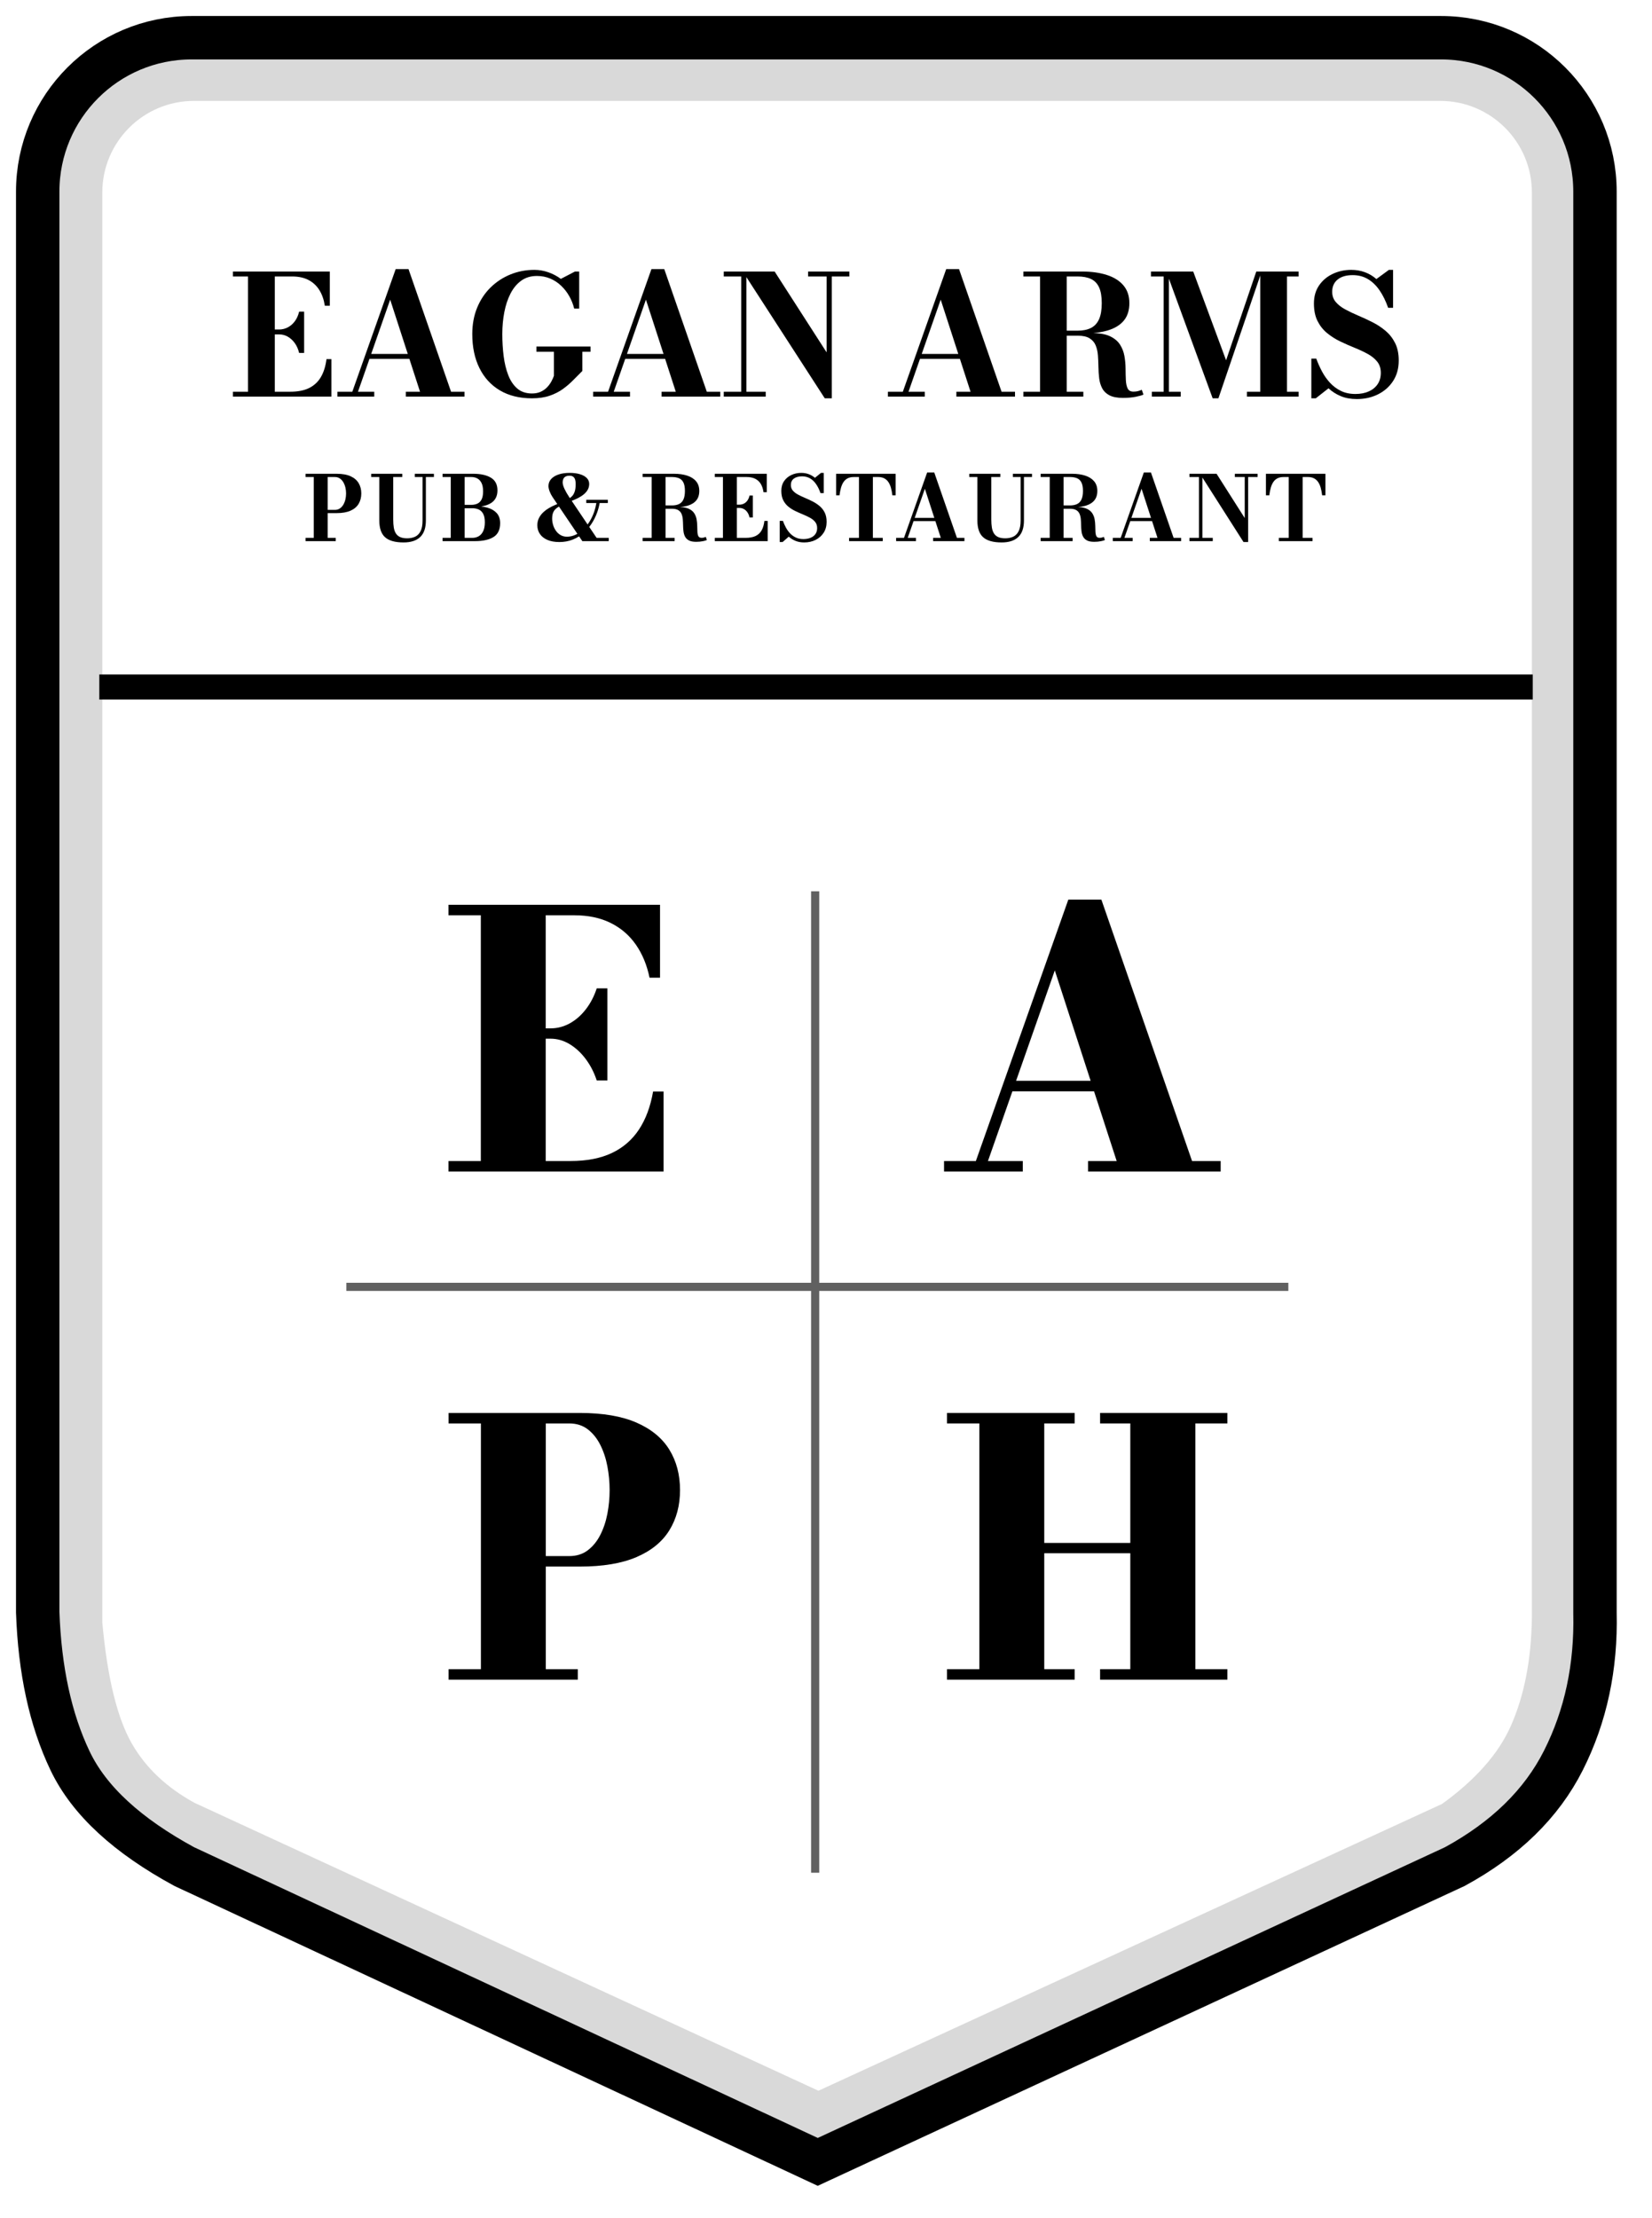<svg xmlns:xlink="http://www.w3.org/1999/xlink" xmlns="http://www.w3.org/2000/svg" version="1.1" viewBox="0 0 2064 2771" height="2771px" width="2064px">
    <title>EAPH_Logo_Vertical</title>
    <g fill-rule="evenodd" fill="none" stroke-width="1" stroke="none" id="EAPH_Logo_Vertical">
        <path stroke-width="54.234" stroke="#D9D9D9" id="Rectangle" d="M1799.437,98.941 C1838.542,98.941 1873.945,114.792 1899.571,140.418 C1925.198,166.045 1941.049,201.448 1941.049,240.553 L1941.049,240.553 L1941.049,2021.045 C1940.259,2076.831 1930.841,2125.59 1912.335,2167.21 C1894.455,2207.423 1861.877,2243.797 1815.461,2276.986 L1815.461,2276.986 L1022.52,2641.603 L230.786,2276.306 C191.582,2254.962 161.722,2227.01 141.533,2192.124 C120.367,2155.55 107.206,2100.619 100.695,2027.852 L100.695,2027.852 L100.695,240.553 C100.695,201.448 116.546,166.045 142.172,140.418 C167.799,114.792 203.202,98.941 242.307,98.941 L242.307,98.941 Z"></path>
        <line stroke-linejoin="round" stroke-linecap="square" stroke-width="31.335" stroke="#000000" id="Line-2" y2="858.222" x2="1899.347" y1="858.222" x1="139.743"></line>
        <path stroke-width="54.234" stroke="#000000" id="Rectangle" d="M1800.521,47.117 C1853.605,47.117 1901.662,68.633 1936.449,103.42 C1971.236,138.207 1992.752,186.265 1992.752,239.348 L1992.752,239.348 L1992.752,2014.701 C1994.347,2082.123 1981.302,2143.592 1953.333,2199.04 C1925.889,2253.447 1880.457,2297.467 1817.692,2331.703 L1817.692,2331.703 L1021.686,2700.611 L230.155,2331.712 C159.593,2293.327 111.491,2249.752 87.532,2199.569 C62.944,2148.067 49.654,2086.133 47.117,2013.913 L47.117,2013.913 L47.117,239.348 C47.117,186.265 68.633,138.207 103.42,103.42 C138.207,68.633 186.265,47.117 239.348,47.117 L239.348,47.117 Z"></path>
        <line stroke-linecap="square" stroke-width="10.177" stroke="#606060" id="Line" y2="2334.308" x2="1018.461" y1="1118.493" x1="1018.461"></line>
        <line stroke-linecap="square" stroke-width="10.177" stroke="#606060" id="Line" y2="1607.531" x2="1604.562" y1="1607.531" x1="437.848"></line>
        <path fill-rule="nonzero" fill="#000000" id="E" d="M681.809,1143.363 L717.57,1143.363 C734.895,1143.363 750,1146.547 762.883,1152.914 C775.765,1159.282 786.279,1168.315 794.424,1180.013 C802.568,1191.711 808.269,1205.483 811.527,1221.327 L811.527,1221.327 L824.632,1221.327 L824.632,1130.258 L560.309,1130.258 L560.309,1143.363 L600.735,1143.363 L600.735,1450.333 L560.309,1450.333 L560.309,1463.438 L829.074,1463.438 L829.074,1363.484 L815.969,1363.484 C812.711,1382.29 806.825,1398.135 798.311,1411.018 C789.796,1423.901 778.505,1433.674 764.437,1440.337 C750.37,1447.001 733.192,1450.333 712.906,1450.333 L712.906,1450.333 L681.809,1450.333 L681.809,1297.515 L687.806,1297.514 C696.154,1297.514 704.067,1299.759 711.546,1304.25 L711.795,1304.4 C719.347,1308.991 726.048,1315.21 731.897,1323.058 C737.746,1330.906 742.299,1339.791 745.557,1349.713 L745.557,1349.713 L758.884,1349.713 L758.884,1234.654 L745.557,1234.654 C742.299,1244.576 737.746,1253.313 731.897,1260.865 C726.048,1268.417 719.347,1274.266 711.795,1278.412 C704.243,1282.558 696.247,1284.631 687.806,1284.631 L687.806,1284.631 L681.809,1284.632 L681.809,1143.363 Z"></path>
        <path fill-rule="nonzero" fill="#000000" id="A" d="M1277.882,1463.438 L1277.882,1450.333 L1234.346,1450.333 L1264.886,1363.262 L1366.895,1363.262 L1395.161,1450.333 L1359.4,1450.333 L1359.4,1463.438 L1525.101,1463.438 L1525.101,1450.333 L1489.34,1450.333 L1376.059,1123.817 L1334.744,1123.817 L1219.242,1450.333 L1179.482,1450.333 L1179.482,1463.438 L1277.882,1463.438 Z M1362.641,1350.157 L1269.482,1350.157 L1317.863,1212.22 L1362.641,1350.157 Z"></path>
        <path fill-rule="nonzero" fill="#000000" id="P" d="M721.896,2098.233 L721.896,2085.128 L681.914,2085.128 L681.914,1956.965 L724.339,1956.965 C753.215,1956.965 776.871,1953.004 795.307,1945.082 C813.743,1937.159 827.403,1926.016 836.288,1911.653 C845.173,1897.289 849.615,1880.556 849.615,1861.453 C849.615,1842.203 845.173,1825.359 836.288,1810.921 C827.403,1796.483 813.743,1785.229 795.307,1777.159 C776.871,1769.089 753.215,1765.053 724.339,1765.053 L724.339,1765.053 L560.415,1765.053 L560.415,1778.159 L600.841,1778.159 L600.841,2085.128 L560.415,2085.128 L560.415,2098.233 L721.896,2098.233 Z M711.234,1943.86 L681.914,1943.86 L681.914,1778.159 L711.234,1778.159 C720.267,1778.159 727.967,1780.602 734.335,1785.488 C740.702,1790.375 745.922,1796.854 749.994,1804.924 C754.066,1812.994 757.028,1821.953 758.879,1831.8 C760.73,1841.648 761.655,1851.532 761.655,1861.453 C761.655,1871.375 760.73,1881.185 758.879,1890.884 C757.028,1900.584 754.066,1909.431 749.994,1917.428 C745.922,1925.424 740.702,1931.828 734.335,1936.641 C727.967,1941.454 720.267,1943.86 711.234,1943.86 L711.234,1943.86 Z"></path>
        <polygon points="1342.673 2098.233 1342.673 2085.128 1304.691 2085.128 1304.691 1940.306 1412.197 1940.306 1412.197 2085.128 1374.437 2085.128 1374.437 2098.233 1533.474 2098.233 1533.474 2085.128 1493.493 2085.128 1493.493 1778.159 1533.474 1778.159 1533.474 1765.053 1374.437 1765.053 1374.437 1778.159 1412.197 1778.159 1412.197 1927.423 1304.691 1927.423 1304.691 1778.159 1342.673 1778.159 1342.673 1765.053 1183.191 1765.053 1183.191 1778.159 1223.617 1778.159 1223.617 2085.128 1183.191 2085.128 1183.191 2098.233" fill-rule="nonzero" fill="#000000" id="H"></polygon>
        <path fill-rule="nonzero" fill="#000000" id="PUB&amp;RESTAURANT" d="M419.481,675.992 L419.481,671.896 L409.382,671.896 L409.382,640.984 L420.547,640.984 C427.691,640.984 433.535,639.955 438.079,637.898 C442.623,635.841 445.98,632.961 448.149,629.258 C450.318,625.556 451.403,621.273 451.403,616.411 C451.403,611.586 450.318,607.322 448.149,603.62 C445.98,599.917 442.623,597.027 438.079,594.952 C433.535,592.876 427.691,591.838 420.547,591.838 L420.547,591.838 L381.78,591.838 L381.78,595.877 L391.991,595.877 L391.991,671.896 L381.78,671.896 L381.78,675.992 L419.481,675.992 Z M418.303,636.944 L409.382,636.944 L409.382,595.877 L418.303,595.877 C420.734,595.877 422.828,596.476 424.586,597.673 C426.344,598.869 427.803,600.459 428.962,602.441 C430.122,604.424 430.982,606.621 431.543,609.033 C432.104,611.446 432.384,613.905 432.384,616.411 C432.384,618.917 432.104,621.385 431.543,623.816 C430.982,626.247 430.122,628.454 428.962,630.436 C427.803,632.419 426.344,633.999 424.586,635.177 C422.828,636.355 420.734,636.944 418.303,636.944 L418.303,636.944 Z M504.2,677.619 C513.363,677.619 520.301,675.356 525.014,670.83 C529.726,666.305 532.083,659.423 532.083,650.185 L532.083,650.185 L532.083,595.877 L542.125,595.877 L542.125,591.838 L518.225,591.838 L518.225,595.877 L527.931,595.877 L527.931,650.185 C527.931,655.87 527.099,660.339 525.434,663.593 C523.77,666.847 521.498,669.138 518.618,670.466 C515.738,671.793 512.428,672.457 508.688,672.457 C505.097,672.457 502.161,671.934 499.88,670.886 C497.598,669.839 495.831,668.315 494.578,666.314 C493.325,664.313 492.465,661.863 491.997,658.965 C491.53,656.066 491.296,652.765 491.296,649.062 L491.296,649.062 L491.296,595.877 L502.573,595.877 L502.573,591.838 L463.75,591.838 L463.75,595.877 L473.904,595.877 L473.904,650.185 C473.904,659.872 476.326,666.866 481.17,671.167 C486.013,675.468 493.69,677.619 504.2,677.619 Z M593.463,675.992 C603.337,675.992 611.041,674.281 616.577,670.858 C622.112,667.436 624.88,661.667 624.88,653.551 C624.88,648.314 623.468,644.135 620.644,641.012 C617.82,637.889 614.043,635.645 609.312,634.279 C606.847,633.568 604.233,633.043 601.47,632.702 L601.156,632.664 L601.241,632.651 C606.292,631.866 610.427,630.423 613.645,628.323 L613.8,628.22 C618.942,624.798 621.514,619.59 621.514,612.596 C621.514,605.303 618.793,600.02 613.351,596.747 C607.909,593.474 600.532,591.838 591.219,591.838 L591.219,591.838 L552.957,591.838 L552.957,595.877 L563.167,595.877 L563.167,671.896 L552.957,671.896 L552.957,675.992 L593.463,675.992 Z M580.559,595.877 L588.918,595.877 C591.574,595.877 594.005,596.448 596.212,597.588 C598.418,598.729 600.195,600.599 601.541,603.199 C602.888,605.798 603.561,609.323 603.561,613.774 C603.561,618.225 602.897,621.675 601.569,624.125 C600.242,626.575 598.465,628.277 596.24,629.23 C594.014,630.184 591.574,630.661 588.918,630.661 L588.918,630.661 L580.559,630.661 L580.559,595.877 Z M580.559,634.869 L590.096,634.869 C593.089,634.869 595.763,635.402 598.119,636.467 C600.475,637.533 602.336,639.347 603.701,641.909 C605.066,644.471 605.749,647.978 605.749,652.429 C605.749,656.879 605.076,660.545 603.729,663.425 C602.383,666.305 600.532,668.437 598.175,669.82 C595.819,671.204 593.107,671.896 590.04,671.896 L590.04,671.896 L580.559,671.896 L580.559,634.869 Z M698.831,677.114 C704.853,677.114 710.37,676.123 715.381,674.14 C718.245,673.008 720.935,671.64 723.451,670.037 L723.508,670 L727.556,675.992 L760.544,675.992 L760.544,671.896 L745.396,671.896 L736.218,658.25 L736.298,658.147 C737.192,656.999 738.044,655.812 738.855,654.587 L739.057,654.28 C741.937,649.867 744.265,645.191 746.041,640.254 C747.423,636.415 748.449,632.586 749.118,628.769 L749.178,628.417 L759.422,628.417 L759.422,624.377 L732.493,624.377 L732.493,628.417 L745.064,628.417 L745.051,628.502 C744.492,632.052 743.643,635.517 742.505,638.896 L742.367,639.301 C740.833,643.751 738.888,647.866 736.532,651.643 C735.812,652.797 735.062,653.906 734.283,654.97 L734.141,655.162 L714.29,625.646 L714.335,625.629 C717.046,624.609 719.589,623.498 721.964,622.296 L722.338,622.105 C725.068,620.703 727.471,619.132 729.547,617.393 C731.623,615.653 733.241,613.718 734.4,611.586 C735.56,609.454 736.139,607.079 736.139,604.461 C736.139,601.656 735.139,599.225 733.138,597.168 C731.137,595.111 728.304,593.521 724.638,592.399 C720.973,591.277 716.672,590.716 711.735,590.716 C706.461,590.716 701.842,591.38 697.877,592.708 C693.913,594.035 690.818,595.933 688.592,598.402 C686.367,600.87 685.254,603.788 685.254,607.154 C685.254,609.099 685.75,611.362 686.741,613.942 C687.732,616.523 688.957,618.879 690.416,621.011 L690.416,621.011 L696.249,629.647 L696.208,629.665 C695.315,630.067 694.144,630.579 692.695,631.203 L692.52,631.278 C690.519,632.138 688.312,633.26 685.9,634.644 C683.487,636.028 681.178,637.73 678.971,639.749 C676.764,641.769 674.941,644.135 673.501,646.846 C672.061,649.558 671.341,652.672 671.341,656.188 C671.341,660.264 672.407,663.874 674.539,667.015 C676.671,670.157 679.775,672.626 683.852,674.421 C687.929,676.216 692.922,677.114 698.831,677.114 Z M711.994,622.231 L711.174,621.011 C708.78,617.421 706.816,613.998 705.283,610.745 C703.749,607.491 702.983,604.742 702.983,602.497 C702.983,600.927 703.263,599.524 703.824,598.29 C704.385,597.056 705.292,596.074 706.545,595.344 C707.798,594.615 709.434,594.25 711.454,594.25 C713.549,594.25 715.157,594.709 716.279,595.625 C717.401,596.541 718.177,597.766 718.607,599.3 C719.037,600.833 719.252,602.554 719.252,604.461 C719.252,608.687 718.804,612.007 717.906,614.419 C717.008,616.832 715.933,618.655 714.68,619.889 C713.754,620.801 712.874,621.571 712.04,622.197 L711.994,622.231 Z M708.369,670.438 C705.302,670.438 702.609,669.746 700.29,668.362 C697.971,666.978 696.035,665.164 694.483,662.92 C692.931,660.676 691.772,658.245 691.005,655.626 C690.238,653.008 689.855,650.446 689.855,647.94 C689.855,644.911 690.238,642.442 691.005,640.535 C691.772,638.627 692.828,637.057 694.175,635.822 C695.337,634.756 696.668,633.788 698.165,632.917 L698.376,632.796 L721.363,666.825 L721.239,666.895 C720.561,667.276 719.873,667.63 719.177,667.959 L718.916,668.081 C715.512,669.652 711.997,670.438 708.369,670.438 Z M869.699,676.833 C872.841,676.833 875.646,676.581 878.115,676.076 C880.583,675.571 882.266,675.075 883.164,674.589 L883.164,674.589 L881.817,670.662 C881.032,670.999 880.237,671.279 879.433,671.503 C878.629,671.728 877.628,671.84 876.432,671.84 C874.524,671.84 873.224,671.148 872.532,669.764 C871.84,668.38 871.438,666.548 871.326,664.266 C871.214,661.985 871.139,659.479 871.102,656.749 C871.064,654.018 870.793,651.288 870.288,648.558 C869.783,645.827 868.783,643.321 867.287,641.04 C865.791,638.758 863.537,636.926 860.526,635.542 C857.771,634.275 854.146,633.588 849.651,633.481 L849.563,633.479 L849.716,633.465 C853.086,633.141 856.139,632.586 858.876,631.799 L859.124,631.727 C863.818,630.343 867.418,628.136 869.924,625.107 C872.43,622.077 873.683,618.131 873.683,613.269 C873.683,608.407 872.355,604.396 869.699,601.235 C867.044,598.075 863.35,595.718 858.619,594.166 C853.888,592.614 848.418,591.838 842.209,591.838 L842.209,591.838 L802.881,591.838 L802.881,595.877 L814.214,595.877 L814.214,671.896 L802.881,671.896 L802.881,675.992 L842.826,675.992 L842.826,671.896 L831.549,671.896 L831.549,635.542 L839.404,635.542 C842.777,635.542 845.414,636.099 847.313,637.213 L847.427,637.281 C849.334,638.44 850.699,640.011 851.522,641.994 C852.345,643.976 852.859,646.192 853.065,648.642 C853.271,651.092 853.392,653.616 853.43,656.216 C853.467,658.815 853.635,661.34 853.934,663.789 C854.234,666.239 854.898,668.446 855.926,670.409 C856.955,672.373 858.554,673.935 860.723,675.094 C862.892,676.253 865.884,676.833 869.699,676.833 Z M831.549,595.877 L839.404,595.877 C842.994,595.877 845.996,596.401 848.408,597.448 C850.821,598.495 852.644,600.281 853.878,602.806 C855.113,605.331 855.73,608.818 855.73,613.269 C855.73,617.72 855.113,621.273 853.878,623.929 C852.644,626.584 850.821,628.492 848.408,629.651 C845.996,630.81 842.994,631.39 839.404,631.39 L839.404,631.39 L831.549,631.39 L831.549,595.877 Z M920.644,595.877 L932.65,595.877 C937.026,595.877 940.692,596.625 943.646,598.121 C946.601,599.618 948.911,601.777 950.575,604.601 C952.239,607.425 953.352,610.838 953.913,614.84 L953.913,614.84 L958.009,614.84 L958.009,591.838 L893.042,591.838 L893.042,595.877 L903.253,595.877 L903.253,671.896 L893.042,671.896 L893.042,675.992 L959.131,675.992 L959.131,650.746 L955.035,650.746 C954.474,655.496 953.315,659.432 951.557,662.555 C949.799,665.678 947.293,668.016 944.039,669.568 C940.785,671.12 936.596,671.896 931.472,671.896 L931.472,671.896 L920.644,671.896 L920.644,634.476 L923.562,634.476 C925.629,634.476 927.512,634.924 929.21,635.821 L929.368,635.906 C931.107,636.86 932.585,638.225 933.8,640.002 C935.016,641.779 935.904,643.92 936.465,646.426 L936.465,646.426 L940.617,646.426 L940.617,618.992 L936.465,618.992 C935.904,621.497 935.016,623.601 933.8,625.303 C932.585,627.005 931.107,628.286 929.368,629.146 C927.629,630.006 925.694,630.436 923.562,630.436 L923.562,630.436 L920.644,630.437 L920.644,595.877 Z M1004.774,677.619 C1010.048,677.619 1014.798,676.562 1019.024,674.449 C1023.25,672.336 1026.598,669.353 1029.066,665.501 C1031.535,661.648 1032.769,657.104 1032.769,651.868 C1032.769,647.267 1031.956,643.368 1030.329,640.17 C1028.702,636.972 1026.56,634.27 1023.905,632.063 C1021.249,629.857 1018.341,627.949 1015.181,626.341 C1012.021,624.733 1008.851,623.265 1005.672,621.937 C1002.492,620.609 999.575,619.225 996.92,617.785 C994.264,616.345 992.132,614.681 990.524,612.792 C988.916,610.903 988.112,608.594 988.112,605.864 C988.112,602.385 989.364,599.711 991.87,597.841 C994.376,595.971 997.817,595.036 1002.193,595.036 C1005.896,595.036 1009.197,595.887 1012.095,597.588 C1014.994,599.29 1017.519,601.712 1019.669,604.854 C1021.82,607.995 1023.643,611.717 1025.139,616.018 L1025.139,616.018 L1029.179,616.018 L1029.179,590.716 L1025.756,590.716 L1018.182,596.887 C1015.826,594.868 1013.208,593.334 1010.328,592.287 C1007.448,591.24 1004.363,590.716 1001.071,590.716 C996.62,590.716 992.497,591.604 988.701,593.381 C984.904,595.157 981.865,597.719 979.584,601.067 C977.302,604.414 976.162,608.444 976.162,613.157 C976.162,617.795 976.966,621.703 978.574,624.882 C980.182,628.061 982.314,630.736 984.97,632.905 C987.625,635.074 990.552,636.916 993.75,638.431 C996.948,639.946 1000.136,641.358 1003.315,642.667 C1006.494,643.976 1009.412,645.36 1012.067,646.818 C1014.723,648.277 1016.864,650.026 1018.491,652.064 C1020.118,654.102 1020.931,656.655 1020.931,659.722 C1020.931,662.602 1020.221,665.061 1018.8,667.099 C1017.378,669.138 1015.377,670.699 1012.797,671.784 C1010.216,672.869 1007.168,673.411 1003.652,673.411 C1000.136,673.411 997.013,672.766 994.283,671.475 C991.552,670.185 989.159,668.446 987.102,666.258 C985.045,664.07 983.287,661.62 981.828,658.908 C980.369,656.197 979.154,653.457 978.181,650.689 L978.181,650.689 L974.142,650.689 L974.142,677.114 L977.789,677.114 L985.475,670.381 C987.906,672.588 990.711,674.346 993.89,675.655 C997.069,676.964 1000.697,677.619 1004.774,677.619 Z M1102.905,675.992 L1102.905,671.896 L1090.562,671.896 L1090.562,595.877 L1096.958,595.877 C1099.95,595.877 1102.493,596.401 1104.588,597.448 C1106.682,598.495 1108.421,600.01 1109.805,601.993 C1111.189,603.975 1112.283,606.378 1113.087,609.202 C1113.891,612.026 1114.499,615.214 1114.911,618.767 L1114.911,618.767 L1119.006,618.767 L1119.006,591.838 L1044.67,591.838 L1044.67,618.767 L1048.878,618.767 C1049.327,615.214 1049.953,612.026 1050.757,609.202 C1051.562,606.378 1052.646,603.975 1054.011,601.993 C1055.376,600.01 1057.106,598.495 1059.201,597.448 C1061.295,596.401 1063.839,595.877 1066.831,595.877 L1066.831,595.877 L1073.17,595.877 L1073.17,671.896 L1060.828,671.896 L1060.828,675.992 L1102.905,675.992 Z M1144.418,675.992 L1144.418,671.896 L1134.095,671.896 L1141.409,650.97 L1168.646,650.97 L1175.443,671.896 L1165.849,671.896 L1165.849,675.992 L1204.953,675.992 L1204.953,671.896 L1195.584,671.896 L1167.252,590.211 L1158.388,590.211 L1129.439,671.896 L1119.621,671.896 L1119.621,675.992 L1144.418,675.992 Z M1167.334,646.931 L1142.821,646.931 L1155.526,610.576 L1167.334,646.931 Z M1251.434,677.619 C1260.597,677.619 1267.535,675.356 1272.248,670.83 C1276.96,666.305 1279.316,659.423 1279.316,650.185 L1279.316,650.185 L1279.316,595.877 L1289.359,595.877 L1289.359,591.838 L1265.459,591.838 L1265.459,595.877 L1275.165,595.877 L1275.165,650.185 C1275.165,655.87 1274.333,660.339 1272.668,663.593 C1271.004,666.847 1268.732,669.138 1265.852,670.466 C1262.972,671.793 1259.662,672.457 1255.922,672.457 C1252.331,672.457 1249.395,671.934 1247.114,670.886 C1244.832,669.839 1243.065,668.315 1241.812,666.314 C1240.559,664.313 1239.699,661.863 1239.231,658.965 C1238.764,656.066 1238.53,652.765 1238.53,649.062 L1238.53,649.062 L1238.53,595.877 L1249.807,595.877 L1249.807,591.838 L1210.984,591.838 L1210.984,595.877 L1221.138,595.877 L1221.138,650.185 C1221.138,659.872 1223.56,666.866 1228.403,671.167 C1233.247,675.468 1240.924,677.619 1251.434,677.619 Z M1367.009,676.833 C1370.15,676.833 1372.956,676.581 1375.424,676.076 C1377.893,675.571 1379.576,675.075 1380.473,674.589 L1380.473,674.589 L1379.127,670.662 C1378.341,670.999 1377.547,671.279 1376.742,671.503 C1375.938,671.728 1374.938,671.84 1373.741,671.84 C1371.833,671.84 1370.534,671.148 1369.842,669.764 C1369.15,668.38 1368.748,666.548 1368.636,664.266 C1368.523,661.985 1368.449,659.479 1368.411,656.749 C1368.374,654.018 1368.103,651.288 1367.598,648.558 C1367.093,645.827 1366.092,643.321 1364.596,641.04 C1363.1,638.758 1360.847,636.926 1357.836,635.542 C1355.08,634.275 1351.455,633.588 1346.961,633.481 L1346.872,633.479 L1347.026,633.465 C1350.395,633.141 1353.449,632.586 1356.185,631.799 L1356.433,631.727 C1361.127,630.343 1364.727,628.136 1367.233,625.107 C1369.739,622.077 1370.992,618.131 1370.992,613.269 C1370.992,608.407 1369.664,604.396 1367.009,601.235 C1364.353,598.075 1360.66,595.718 1355.928,594.166 C1351.197,592.614 1345.727,591.838 1339.518,591.838 L1339.518,591.838 L1300.191,591.838 L1300.191,595.877 L1311.523,595.877 L1311.523,671.896 L1300.191,671.896 L1300.191,675.992 L1340.136,675.992 L1340.136,671.896 L1328.859,671.896 L1328.859,635.542 L1336.713,635.542 C1340.087,635.542 1342.723,636.099 1344.623,637.213 L1344.736,637.281 C1346.643,638.44 1348.009,640.011 1348.831,641.994 C1349.654,643.976 1350.169,646.192 1350.374,648.642 C1350.58,651.092 1350.702,653.616 1350.739,656.216 C1350.776,658.815 1350.945,661.34 1351.244,663.789 C1351.543,666.239 1352.207,668.446 1353.236,670.409 C1354.264,672.373 1355.863,673.935 1358.032,675.094 C1360.202,676.253 1363.194,676.833 1367.009,676.833 Z M1328.859,595.877 L1336.713,595.877 C1340.304,595.877 1343.305,596.401 1345.718,597.448 C1348.13,598.495 1349.954,600.281 1351.188,602.806 C1352.422,605.331 1353.039,608.818 1353.039,613.269 C1353.039,617.72 1352.422,621.273 1351.188,623.929 C1349.954,626.584 1348.13,628.492 1345.718,629.651 C1343.305,630.81 1340.304,631.39 1336.713,631.39 L1336.713,631.39 L1328.859,631.39 L1328.859,595.877 Z M1415.149,675.992 L1415.149,671.896 L1404.826,671.896 L1412.139,650.97 L1439.377,650.97 L1446.173,671.896 L1436.58,671.896 L1436.58,675.992 L1475.683,675.992 L1475.683,671.896 L1466.314,671.896 L1437.982,590.211 L1429.118,590.211 L1400.169,671.896 L1390.351,671.896 L1390.351,675.992 L1415.149,675.992 Z M1438.064,646.931 L1413.551,646.931 L1426.257,610.576 L1438.064,646.931 Z M1486.094,591.838 L1486.094,595.877 L1497.988,595.877 L1497.988,671.896 L1486.094,671.896 L1486.094,675.992 L1515.211,675.992 L1515.211,671.896 L1502.252,671.896 L1502.252,596.503 L1553.642,677.114 L1559.42,677.114 L1559.42,595.877 L1571.258,595.877 L1571.258,591.838 L1542.814,591.838 L1542.814,595.877 L1555.156,595.877 L1555.156,647.155 L1519.98,591.838 L1499.278,591.838 L1486.094,591.838 Z M1639.875,675.992 L1639.875,671.896 L1627.533,671.896 L1627.533,595.877 L1633.928,595.877 C1636.92,595.877 1639.464,596.401 1641.558,597.448 C1643.653,598.495 1645.392,600.01 1646.776,601.993 C1648.16,603.975 1649.254,606.378 1650.058,609.202 C1650.862,612.026 1651.47,615.214 1651.881,618.767 L1651.881,618.767 L1655.976,618.767 L1655.976,591.838 L1581.641,591.838 L1581.641,618.767 L1585.848,618.767 C1586.297,615.214 1586.924,612.026 1587.728,609.202 C1588.532,606.378 1589.617,603.975 1590.982,601.993 C1592.347,600.01 1594.077,598.495 1596.171,597.448 C1598.266,596.401 1600.809,595.877 1603.801,595.877 L1603.801,595.877 L1610.141,595.877 L1610.141,671.896 L1597.798,671.896 L1597.798,675.992 L1639.875,675.992 Z"></path>
        <path fill-rule="nonzero" fill="#000000" id="EAGAN" d="M343.312,345.352 L364.879,345.352 C373.006,345.352 379.9,346.845 385.561,349.832 C391.222,352.819 395.737,357.056 399.106,362.543 C402.474,368.031 404.714,374.491 405.826,381.923 L405.826,381.923 L412.077,381.923 L412.077,339.205 L291.008,339.205 L291.008,345.352 L309.867,345.352 L309.867,489.343 L291.008,489.343 L291.008,495.49 L414.057,495.49 L414.057,448.605 L407.91,448.605 C406.798,457.426 404.489,464.858 400.981,470.901 C397.473,476.944 392.594,481.529 386.342,484.654 C380.091,487.78 372.207,489.343 362.691,489.343 L362.691,489.343 L343.312,489.343 L343.312,417.764 L348.625,417.764 C352.443,417.696 356.027,418.598 359.376,420.47 L359.565,420.577 C362.969,422.522 365.904,425.231 368.369,428.704 C370.835,432.177 372.624,436.241 373.735,440.895 L373.735,440.895 L379.987,440.895 L379.987,389.32 L373.735,389.32 C372.624,393.974 370.835,397.968 368.369,401.302 C365.904,404.636 362.969,407.189 359.565,408.96 C356.162,410.731 352.515,411.617 348.625,411.617 L348.625,411.617 L343.312,411.617 L343.312,345.352 Z M467.584,495.49 L467.584,489.343 L447.267,489.343 L461.62,448.292 L511.472,448.292 L524.784,489.343 L507.072,489.343 L507.072,495.49 L580.318,495.49 L580.318,489.343 L563.543,489.343 L510.406,336.183 L494.361,336.183 L440.182,489.343 L421.532,489.343 L421.532,495.49 L467.584,495.49 Z M509.479,442.145 L463.769,442.145 L487.484,374.317 L509.479,442.145 Z M664.665,497.574 C673.139,497.574 680.537,496.48 686.858,494.292 C693.179,492.104 698.718,489.274 703.476,485.801 C708.234,482.328 712.541,478.611 716.396,474.652 C720.251,470.693 723.984,466.942 727.596,463.4 L727.596,463.4 L727.596,439.436 L737.807,439.436 L737.807,432.872 L670.187,432.872 L670.187,439.436 L692.067,439.436 L692.067,469.443 C691.303,471.665 690.209,474.079 688.785,476.684 C687.361,479.289 685.573,481.702 683.419,483.925 C681.266,486.148 678.644,487.971 675.553,489.395 C672.462,490.819 668.833,491.531 664.665,491.531 C657.233,491.531 651.12,489.482 646.328,485.384 C641.535,481.286 637.767,475.711 635.023,468.661 C632.279,461.611 630.352,453.658 629.24,444.802 C628.129,435.945 627.573,426.794 627.573,417.348 C627.573,407.831 628.407,398.732 630.074,390.05 C631.741,381.367 634.311,373.622 637.784,366.815 C641.257,360.008 645.72,354.625 651.173,350.666 C656.625,346.707 663.172,344.727 670.812,344.727 C676.855,344.727 682.43,345.821 687.535,348.009 C692.64,350.197 697.19,353.201 701.184,357.021 C705.178,360.842 708.547,365.2 711.29,370.097 C714.034,374.994 716.066,380.117 717.385,385.465 L717.385,385.465 L723.637,385.465 L723.637,339.205 L718.323,339.205 L700.715,348.374 C695.922,344.831 690.678,342.07 684.982,340.09 C679.287,338.111 673.521,337.121 667.687,337.121 C657.129,337.121 647.179,339.014 637.836,342.799 C628.494,346.585 620.228,351.985 613.039,359.001 C605.85,366.016 600.223,374.456 596.16,384.319 C592.097,394.183 590.065,405.192 590.065,417.348 C590.065,433.601 593.034,447.736 598.973,459.753 C604.912,471.77 613.438,481.077 624.552,487.676 C635.666,494.275 649.037,497.574 664.665,497.574 Z M787.116,495.49 L787.116,489.343 L766.799,489.343 L781.152,448.292 L831.005,448.292 L844.317,489.343 L826.605,489.343 L826.605,495.49 L899.85,495.49 L899.85,489.343 L883.076,489.343 L829.939,336.183 L813.893,336.183 L759.714,489.343 L741.064,489.343 L741.064,495.49 L787.116,495.49 Z M829.012,442.145 L783.301,442.145 L807.017,374.317 L829.012,442.145 Z M904.284,339.205 L904.284,345.352 L926.059,345.352 L926.059,489.343 L904.284,489.343 L904.284,495.49 L956.691,495.49 L956.691,489.343 L932.519,489.343 L932.519,346.132 L1030.458,497.574 L1039.21,497.574 L1039.21,345.352 L1061.194,345.352 L1061.194,339.205 L1009.62,339.205 L1009.62,345.352 L1032.75,345.352 L1032.75,440.165 L967.84,339.205 L928.039,339.205 L904.284,339.205 Z"></path>
        <path fill-rule="nonzero" fill="#000000" id="ARMS" d="M1155.4,495.49 L1155.4,489.343 L1135.083,489.343 L1149.436,448.292 L1199.289,448.292 L1212.601,489.343 L1194.888,489.343 L1194.888,495.49 L1268.134,495.49 L1268.134,489.343 L1251.359,489.343 L1198.222,336.183 L1182.177,336.183 L1127.998,489.343 L1109.348,489.343 L1109.348,495.49 L1155.4,495.49 Z M1197.296,442.145 L1151.585,442.145 L1175.301,374.317 L1197.296,442.145 Z M1403.101,497.053 C1409.144,497.053 1414.492,496.584 1419.146,495.646 C1423.8,494.709 1426.96,493.788 1428.627,492.885 L1428.627,492.885 L1426.544,486.947 C1425.085,487.572 1423.539,488.11 1421.907,488.562 C1420.275,489.013 1418.347,489.239 1416.125,489.239 C1412.582,489.239 1410.168,487.919 1408.883,485.28 C1407.598,482.64 1406.852,479.15 1406.643,474.808 C1406.435,470.467 1406.313,465.692 1406.279,460.482 C1406.244,455.273 1405.775,450.063 1404.872,444.854 C1403.969,439.644 1402.128,434.869 1399.35,430.528 C1396.572,426.186 1392.404,422.696 1386.847,420.056 C1381.653,417.589 1374.728,416.275 1366.074,416.114 L1365.906,416.111 L1366.043,416.098 C1372.431,415.492 1378.222,414.445 1383.417,412.955 L1383.721,412.867 C1392.543,410.297 1399.298,406.217 1403.986,400.625 C1408.675,395.033 1411.019,387.723 1411.019,378.693 C1411.019,369.663 1408.519,362.231 1403.518,356.396 C1398.516,350.562 1391.57,346.238 1382.68,343.425 C1373.789,340.611 1363.578,339.205 1352.048,339.205 L1352.048,339.205 L1278.593,339.205 L1278.593,345.352 L1299.431,345.352 L1299.431,489.343 L1278.593,489.343 L1278.593,495.49 L1353.506,495.49 L1353.506,489.343 L1332.772,489.343 L1332.772,419.327 L1346.421,419.327 C1352.726,419.327 1357.645,420.392 1361.178,422.522 L1361.321,422.609 C1364.863,424.797 1367.398,427.749 1368.926,431.465 C1370.455,435.181 1371.392,439.349 1371.74,443.968 C1372.087,448.587 1372.295,453.345 1372.365,458.242 C1372.434,463.139 1372.747,467.897 1373.302,472.516 C1373.858,477.135 1375.108,481.303 1377.053,485.019 C1378.998,488.735 1382.02,491.67 1386.118,493.823 C1390.216,495.976 1395.877,497.053 1403.101,497.053 Z M1332.772,345.352 L1346.317,345.352 C1352.985,345.352 1358.559,346.394 1363.04,348.478 C1367.52,350.562 1370.889,354.035 1373.146,358.897 C1375.404,363.759 1376.532,370.358 1376.532,378.693 C1376.532,387.028 1375.404,393.714 1373.146,398.75 C1370.889,403.785 1367.52,407.432 1363.04,409.69 C1358.559,411.947 1352.985,413.076 1346.317,413.076 L1346.317,413.076 L1332.772,413.076 L1332.772,345.352 Z M1569.587,339.205 L1531.87,450.063 L1490.819,339.205 L1460.396,339.205 L1457.166,339.205 L1437.995,339.205 L1437.995,345.352 L1453.832,345.352 L1453.832,489.343 L1439.141,489.343 L1439.141,495.49 L1475.191,495.49 L1475.191,489.343 L1460.396,489.343 L1460.395,348.035 L1515.095,497.574 L1522.285,497.574 L1574.588,344.097 L1574.588,489.343 L1557.918,489.343 L1557.918,495.49 L1622.516,495.49 L1622.516,489.343 L1607.929,489.343 L1607.929,345.352 L1622.516,345.352 L1622.516,339.205 L1574.588,339.205 L1569.587,339.205 Z M1695.169,498.512 C1704.963,498.512 1713.819,496.532 1721.737,492.573 C1729.656,488.614 1735.942,483.039 1740.596,475.85 C1745.25,468.661 1747.577,460.17 1747.577,450.376 C1747.577,441.832 1746.066,434.556 1743.044,428.548 C1740.023,422.54 1736.046,417.452 1731.115,413.284 C1726.183,409.116 1720.765,405.539 1714.861,402.552 C1708.957,399.566 1703.053,396.822 1697.148,394.321 C1691.244,391.821 1685.809,389.234 1680.843,386.559 C1675.876,383.885 1671.9,380.794 1668.913,377.286 C1665.926,373.779 1664.433,369.524 1664.433,364.523 C1664.433,357.994 1666.69,352.888 1671.205,349.207 C1675.72,345.526 1682.006,343.685 1690.064,343.685 C1697.218,343.685 1703.574,345.352 1709.13,348.686 C1714.687,352.02 1719.549,356.744 1723.717,362.856 C1727.885,368.968 1731.427,376.192 1734.344,384.528 L1734.344,384.528 L1740.492,384.528 L1740.492,337.121 L1735.282,337.121 L1719.654,348.582 C1715.347,344.831 1710.554,341.983 1705.275,340.038 C1699.996,338.093 1694.301,337.121 1688.188,337.121 C1679.922,337.121 1672.247,338.788 1665.162,342.122 C1658.077,345.456 1652.381,350.249 1648.075,356.5 C1643.768,362.752 1641.615,370.288 1641.615,379.11 C1641.615,387.792 1643.126,395.12 1646.147,401.094 C1649.169,407.067 1653.163,412.086 1658.129,416.149 C1663.096,420.213 1668.548,423.668 1674.487,426.516 C1680.426,429.364 1686.365,431.986 1692.304,434.383 C1698.242,436.779 1703.695,439.332 1708.662,442.041 C1713.628,444.75 1717.622,447.979 1720.643,451.73 C1723.665,455.481 1725.176,460.17 1725.176,465.796 C1725.176,471.214 1723.873,475.885 1721.269,479.81 C1718.664,483.734 1714.982,486.773 1710.224,488.926 C1705.466,491.079 1699.857,492.156 1693.398,492.156 C1686.591,492.156 1680.582,490.888 1675.373,488.353 C1670.163,485.818 1665.596,482.414 1661.672,478.143 C1657.747,473.871 1654.396,469.113 1651.617,463.868 C1648.839,458.624 1646.477,453.328 1644.532,447.979 L1644.532,447.979 L1638.385,447.979 L1638.385,497.574 L1643.907,497.574 L1659.848,485.071 C1664.224,489.169 1669.33,492.434 1675.164,494.865 C1680.999,497.296 1687.667,498.512 1695.169,498.512 Z"></path>
    </g>
</svg>